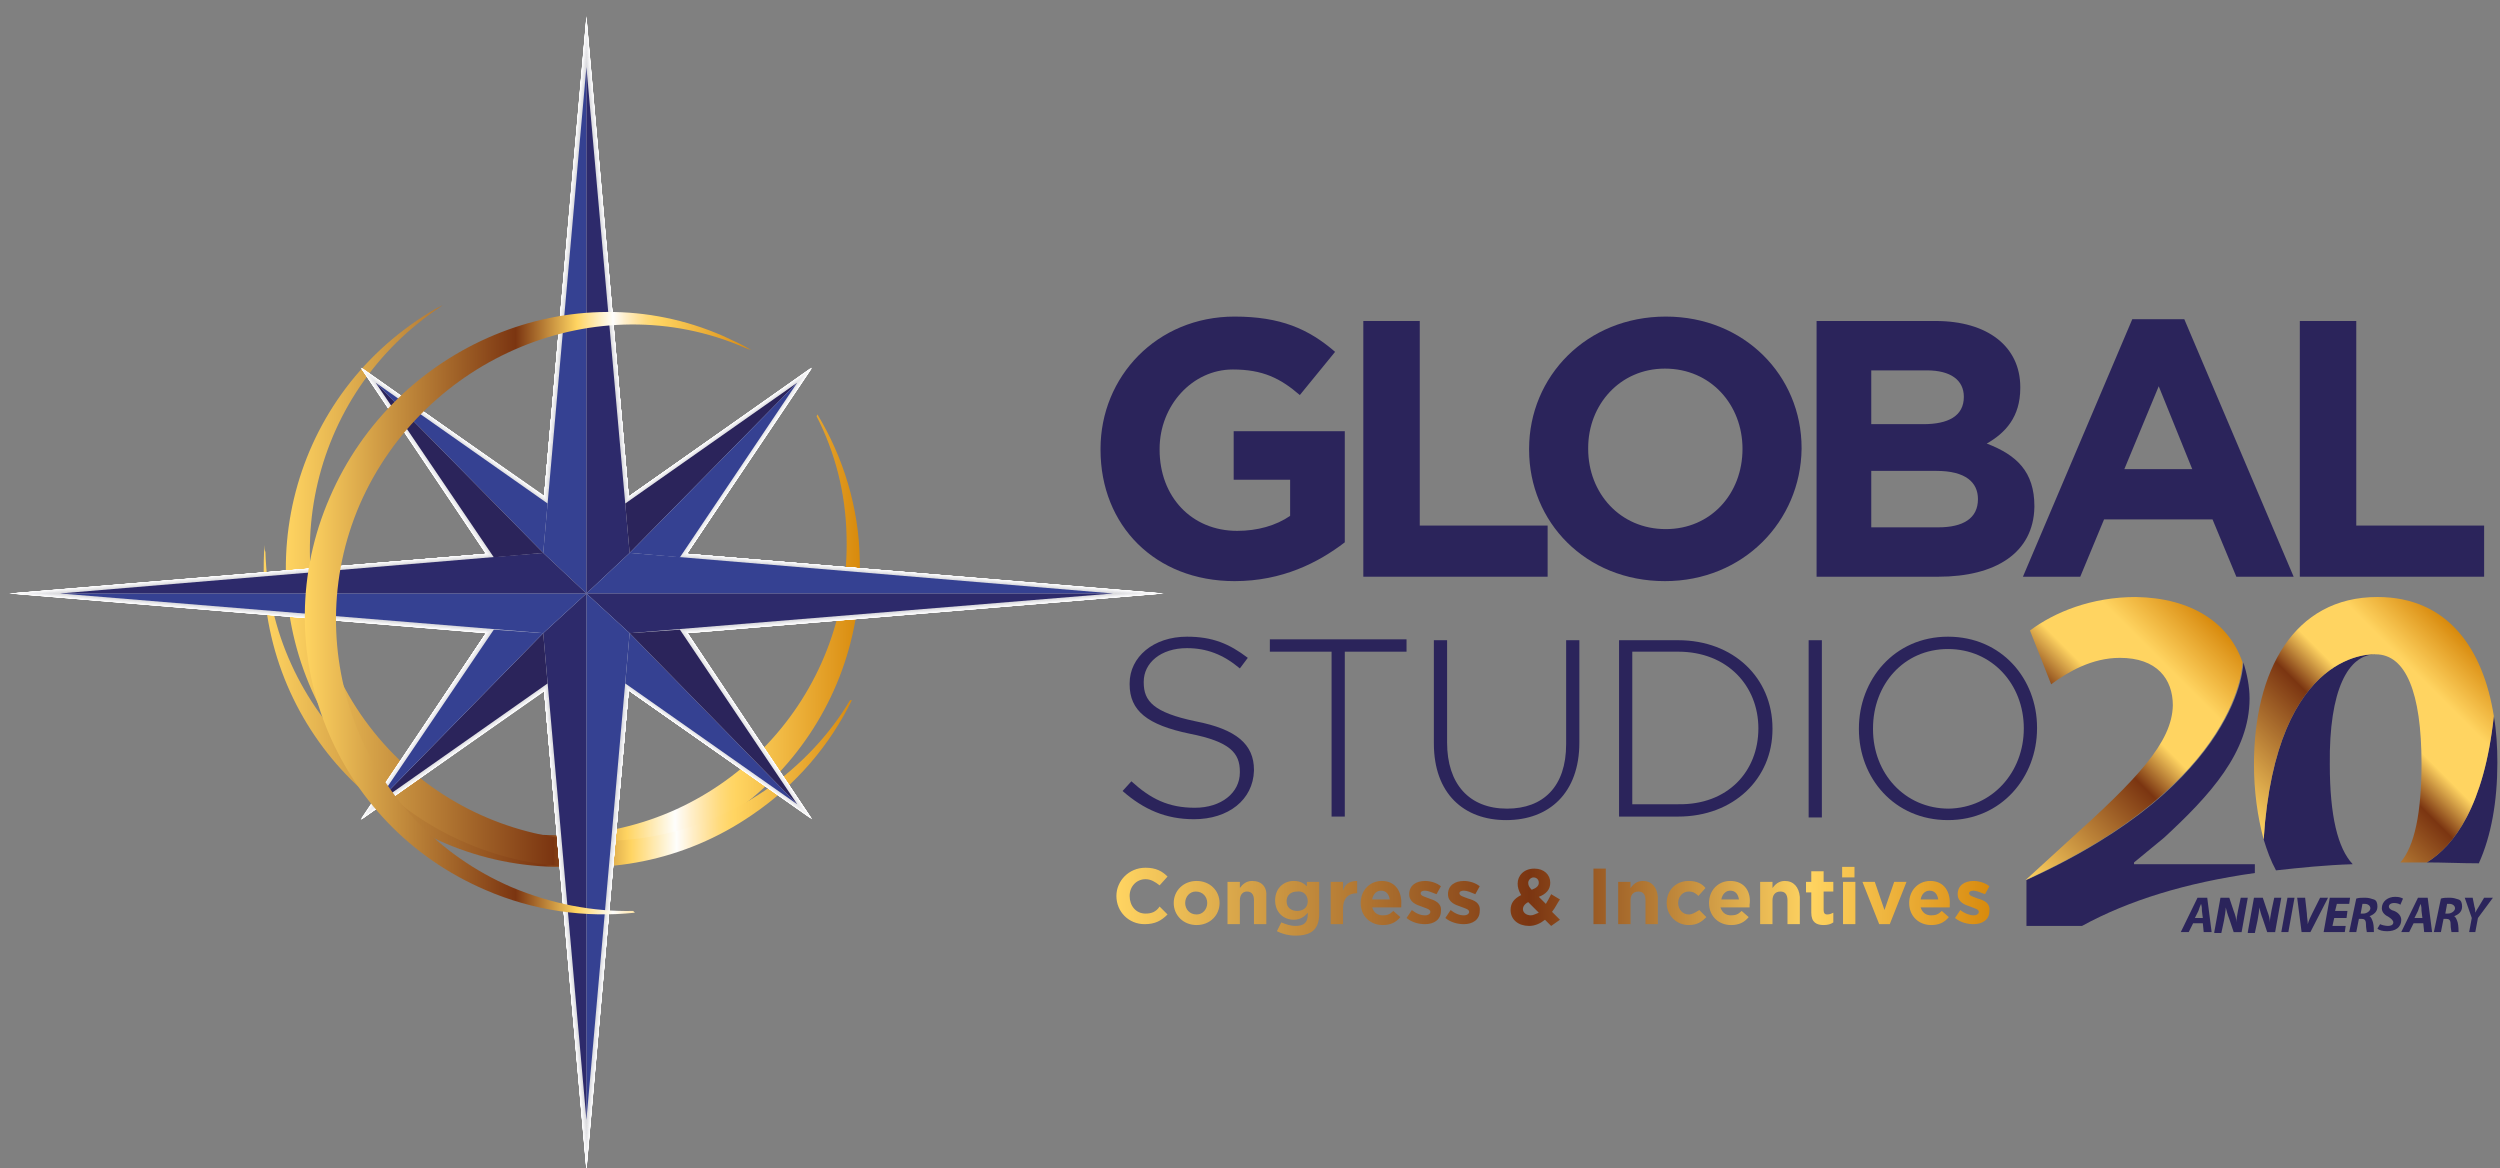 <?xml version="1.0" encoding="utf-8"?>
<!-- Generator: Adobe Illustrator 22.0.1, SVG Export Plug-In . SVG Version: 6.00 Build 0)  -->
<svg version="1.1" id="Livello_1" xmlns="http://www.w3.org/2000/svg" xmlns:xlink="http://www.w3.org/1999/xlink" x="0px" y="0px"
	 viewBox="0 0 283.5 132.5" style="enable-background:new 0 0 283.5 132.5;" xml:space="preserve">
<rect x="0" y="0" width="283.5" height="132.5" fill="#808080" stroke="none"/>
<style type="text/css">
	.st0{fill-rule:evenodd;clip-rule:evenodd;fill:url(#SVGID_1_);}
	.st1{fill-rule:evenodd;clip-rule:evenodd;fill:url(#SVGID_2_);}
	.st2{fill:#FFFFFF;}
	.st3{fill:#FEFEFE;}
	.st4{fill:#FDFDFE;}
	.st5{fill:#FDFDFD;}
	.st6{fill:#FCFCFD;}
	.st7{fill:#FCFCFC;}
	.st8{fill:#FCFBFC;}
	.st9{fill:#FBFBFC;}
	.st10{fill:#FBFBFB;}
	.st11{fill:#FAFAFB;}
	.st12{fill:#FAFAFA;}
	.st13{fill:#F9F9FA;}
	.st14{fill:#F8F8F9;}
	.st15{fill:#F7F7F8;}
	.st16{fill:#F7F6F8;}
	.st17{fill:#F6F6F7;}
	.st18{fill:#F5F5F7;}
	.st19{fill:#F5F5F6;}
	.st20{fill:#F5F4F6;}
	.st21{fill:#F4F4F6;}
	.st22{fill:#F4F4F5;}
	.st23{fill:#F3F3F5;}
	.st24{fill:#F3F3F4;}
	.st25{fill:#F2F2F4;}
	.st26{fill:#F2F2F3;}
	.st27{fill:#F2F1F3;}
	.st28{fill:#F1F1F3;}
	.st29{fill:#F1F1F2;}
	.st30{fill:#F0F0F2;}
	.st31{fill:#F0EFF1;}
	.st32{fill:#EFEFF1;}
	.st33{fill:#EEEEF0;}
	.st34{fill:#EDEDEF;}
	.st35{fill:#ECECEF;}
	.st36{fill:#ECECEE;}
	.st37{fill:#EBEBEE;}
	.st38{fill:#EBEBED;}
	.st39{fill:#EAEAED;}
	.st40{fill:#EAEAEC;}
	.st41{fill:#E9E9EC;}
	.st42{fill:#E9E9EB;}
	.st43{fill:#E8E8EB;}
	.st44{fill:#E8E8EA;}
	.st45{fill:#E7E7EA;}
	.st46{fill:#E7E7E9;}
	.st47{fill:#E6E6E9;}
	.st48{fill:#E6E6E8;}
	.st49{fill:#E5E5E8;}
	.st50{fill:#E5E5E7;}
	.st51{fill:#E4E4E7;}
	.st52{fill:#E4E4E6;}
	.st53{fill:#E3E3E6;}
	.st54{fill:#E3E2E5;}
	.st55{fill:#E2E2E5;}
	.st56{fill:#E1E1E4;}
	.st57{fill:#E1E1E3;}
	.st58{fill:#E0E0E3;}
	.st59{fill:#DFDFE2;}
	.st60{fill:#DEDEE1;}
	.st61{fill:#DDDEE1;}
	.st62{fill:#DDDDE0;}
	.st63{fill:#DCDCE0;}
	.st64{fill:#DCDCDF;}
	.st65{fill:#DBDCDF;}
	.st66{fill:#DBDBDF;}
	.st67{fill:#DBDBDE;}
	.st68{fill:#DADBDE;}
	.st69{fill:#DADADE;}
	.st70{fill:#DADADD;}
	.st71{fill:#D9D9DD;}
	.st72{fill:#D8D9DC;}
	.st73{fill:#354192;}
	.st74{fill:#2D2A6B;}
	.st75{fill:#2B245B;}
	.st76{fill-rule:evenodd;clip-rule:evenodd;fill:url(#SVGID_3_);}
	.st77{fill:url(#SVGID_4_);}
	.st78{fill:url(#SVGID_5_);}
	.st79{fill:url(#SVGID_6_);}
</style>
<g>
	<linearGradient id="SVGID_1_" gradientUnits="userSpaceOnUse" x1="29.851" y1="72.644" x2="97.551" y2="72.644">
		<stop  offset="0" style="stop-color:#FFD461"/>
		<stop  offset="0.472" style="stop-color:#7B3511"/>
		<stop  offset="0.609" style="stop-color:#FFD461"/>
		<stop  offset="0.69" style="stop-color:#FEFEFC"/>
		<stop  offset="0.692" style="stop-color:#FEFCF8"/>
		<stop  offset="0.718" style="stop-color:#FFEEC8"/>
		<stop  offset="0.743" style="stop-color:#FFE39F"/>
		<stop  offset="0.764" style="stop-color:#FFDB7E"/>
		<stop  offset="0.782" style="stop-color:#FFD669"/>
		<stop  offset="0.793" style="stop-color:#FFD461"/>
		<stop  offset="0.953" style="stop-color:#E19B22"/>
		<stop  offset="1" style="stop-color:#D88A0C"/>
	</linearGradient>
	<path class="st0" d="M29.9,65.4c0-1.2,0-2.4,0.1-3.6c0,0.3,0,0.6,0.1,0.8c0.5,18.2,15.7,32.6,33.9,32.1
		C82.1,94.2,96.5,79.1,96,60.8c-0.1-4.9-1.3-9.5-3.4-13.6l0.1-0.2c2.9,4.8,4.7,10.5,4.8,16.5C98,82.2,83.3,97.8,64.6,98.3
		C45.9,98.8,30.4,84,29.9,65.4z"/>
	<linearGradient id="SVGID_2_" gradientUnits="userSpaceOnUse" x1="32.424" y1="66.393" x2="96.651" y2="66.393">
		<stop  offset="0" style="stop-color:#FFD461"/>
		<stop  offset="0.472" style="stop-color:#7B3511"/>
		<stop  offset="0.609" style="stop-color:#FFD461"/>
		<stop  offset="0.69" style="stop-color:#FEFEFC"/>
		<stop  offset="0.692" style="stop-color:#FEFCF8"/>
		<stop  offset="0.718" style="stop-color:#FFEEC8"/>
		<stop  offset="0.743" style="stop-color:#FFE39F"/>
		<stop  offset="0.764" style="stop-color:#FFDB7E"/>
		<stop  offset="0.782" style="stop-color:#FFD669"/>
		<stop  offset="0.793" style="stop-color:#FFD461"/>
		<stop  offset="0.953" style="stop-color:#E19B22"/>
		<stop  offset="1" style="stop-color:#D88A0C"/>
	</linearGradient>
	<path class="st1" d="M47.2,36.4c1-0.7,2-1.3,3-1.8c-0.3,0.2-0.5,0.4-0.7,0.5c-15,10.3-18.9,30.8-8.6,45.9
		c10.3,15,30.8,18.9,45.9,8.6c4-2.8,7.3-6.3,9.6-10.2l0.2,0c-2.5,5.1-6.3,9.6-11.3,13c-15.4,10.6-36.5,6.6-47-8.8
		C27.8,68,31.7,47,47.2,36.4z"/>
	<g>
		<g>
			<polygon class="st2" points="132,67.3 77.9,62.8 92.1,41.7 71.3,56.3 66.5,1.8 61.7,56.2 40.9,41.7 55.1,62.8 1,67.3 55.1,71.8 
				40.9,93 61.7,78.4 66.5,132.8 71.3,78.3 92.1,92.9 78,71.8 			"/>
			<polygon class="st2" points="131.9,67.3 77.9,62.8 92.1,41.7 71.3,56.3 66.5,1.9 61.7,56.3 40.9,41.7 55.1,62.8 1.1,67.3 
				55.1,71.8 40.9,92.9 61.7,78.4 66.5,132.7 71.3,78.3 92.1,92.9 77.9,71.8 			"/>
			<polygon class="st3" points="131.9,67.3 77.9,62.8 92,41.7 71.3,56.3 66.5,1.9 61.7,56.3 41,41.7 55.1,62.8 1.1,67.3 55.1,71.8 
				41,92.9 61.7,78.3 66.5,132.7 71.3,78.3 92,92.8 77.9,71.8 			"/>
			<polygon class="st3" points="131.8,67.3 77.9,62.8 92,41.7 71.3,56.3 66.5,2 61.7,56.3 41,41.7 55.1,62.8 1.2,67.3 55.1,71.8 
				41,92.9 61.7,78.3 66.5,132.6 71.3,78.3 92,92.8 77.9,71.8 			"/>
			<polygon class="st3" points="131.8,67.3 77.9,62.8 92,41.8 71.3,56.3 66.5,2 61.7,56.3 41,41.8 55.2,62.8 1.2,67.3 55.1,71.8 
				41,92.9 61.7,78.3 66.5,132.6 71.3,78.3 92,92.8 77.9,71.8 			"/>
			<polygon class="st4" points="131.7,67.3 77.9,62.8 92,41.8 71.3,56.3 66.5,2.1 61.7,56.3 41,41.8 55.2,62.8 1.3,67.3 55.2,71.7 
				41,92.9 61.7,78.3 66.5,132.5 71.3,78.3 92,92.8 77.9,71.7 			"/>
			<polygon class="st5" points="131.6,67.3 77.9,62.8 91.9,41.8 71.3,56.3 66.5,2.2 61.7,56.3 41,41.8 55.2,62.8 1.3,67.3 
				55.2,71.7 41,92.8 61.7,78.3 66.5,132.5 71.3,78.3 91.9,92.8 77.9,71.7 			"/>
			<polygon class="st5" points="131.6,67.3 77.9,62.8 91.9,41.8 71.3,56.3 66.5,2.2 61.7,56.3 41.1,41.8 55.2,62.8 1.4,67.3 
				55.2,71.7 41.1,92.8 61.7,78.3 66.5,132.4 71.3,78.3 91.9,92.7 77.9,71.7 			"/>
			<polygon class="st6" points="131.5,67.3 77.8,62.8 91.9,41.9 71.3,56.4 66.5,2.3 61.7,56.3 41.1,41.9 55.2,62.8 1.5,67.3 
				55.2,71.7 41.1,92.8 61.7,78.3 66.5,132.3 71.3,78.3 91.9,92.7 77.9,71.7 			"/>
			<polygon class="st7" points="131.5,67.3 77.8,62.8 91.9,41.9 71.3,56.4 66.5,2.3 61.7,56.3 41.1,41.9 55.2,62.8 1.5,67.3 
				55.2,71.7 41.1,92.8 61.7,78.3 66.5,132.3 71.3,78.3 91.9,92.7 77.9,71.7 			"/>
			<polygon class="st8" points="131.4,67.3 77.8,62.8 91.9,41.9 71.3,56.4 66.5,2.4 61.7,56.3 41.1,41.9 55.2,62.8 1.6,67.3 
				55.2,71.7 41.1,92.7 61.7,78.3 66.5,132.2 71.3,78.2 91.9,92.7 77.9,71.7 			"/>
			<polygon class="st9" points="131.4,67.3 77.8,62.8 91.8,41.9 71.3,56.4 66.5,2.4 61.7,56.3 41.2,41.9 55.2,62.8 1.6,67.3 
				55.2,71.7 41.2,92.7 61.7,78.3 66.5,132.2 71.3,78.2 91.8,92.6 77.8,71.7 			"/>
			<polygon class="st10" points="131.3,67.3 77.8,62.8 91.8,41.9 71.3,56.4 66.5,2.5 61.7,56.4 41.2,41.9 55.2,62.8 1.7,67.3 
				55.2,71.7 41.2,92.7 61.7,78.2 66.5,132.1 71.3,78.2 91.8,92.6 77.8,71.7 			"/>
			<polygon class="st11" points="131.2,67.3 77.8,62.8 91.8,42 71.3,56.4 66.5,2.6 61.7,56.4 41.2,42 55.2,62.8 1.8,67.3 55.2,71.7 
				41.2,92.7 61.7,78.2 66.5,132.1 71.3,78.2 91.8,92.6 77.8,71.7 			"/>
			<polygon class="st11" points="131.2,67.3 77.8,62.8 91.8,42 71.3,56.4 66.5,2.6 61.7,56.4 41.2,42 55.3,62.8 1.8,67.3 55.2,71.7 
				41.2,92.7 61.7,78.2 66.5,132 71.3,78.2 91.8,92.6 77.8,71.7 			"/>
			<polygon class="st12" points="131.1,67.3 77.8,62.8 91.7,42 71.3,56.4 66.5,2.7 61.7,56.4 41.3,42 55.3,62.8 1.9,67.3 55.3,71.7 
				41.3,92.6 61.7,78.2 66.5,131.9 71.3,78.2 91.7,92.6 77.8,71.7 			"/>
			<polygon class="st13" points="131.1,67.3 77.8,62.8 91.7,42 71.3,56.4 66.5,2.7 61.7,56.4 41.3,42 55.3,62.8 1.9,67.3 55.3,71.7 
				41.3,92.6 61.8,78.2 66.5,131.9 71.3,78.2 91.7,92.5 77.8,71.7 			"/>
			<polygon class="st13" points="131,67.3 77.8,62.8 91.7,42.1 71.3,56.4 66.5,2.8 61.8,56.4 41.3,42.1 55.3,62.8 2,67.3 55.3,71.7 
				41.3,92.6 61.8,78.2 66.5,131.8 71.3,78.2 91.7,92.5 77.8,71.7 			"/>
			<polygon class="st14" points="131,67.3 77.7,62.8 91.7,42.1 71.3,56.4 66.5,2.8 61.8,56.4 41.3,42.1 55.3,62.8 2,67.3 55.3,71.7 
				41.3,92.6 61.8,78.2 66.5,131.8 71.3,78.2 91.7,92.5 77.8,71.7 			"/>
			<polygon class="st14" points="130.9,67.3 77.7,62.9 91.7,42.1 71.3,56.5 66.5,2.9 61.8,56.4 41.3,42.1 55.3,62.9 2.1,67.3 
				55.3,71.7 41.3,92.5 61.8,78.2 66.5,131.7 71.3,78.2 91.7,92.5 77.8,71.7 			"/>
			<polygon class="st14" points="130.8,67.3 77.7,62.9 91.6,42.1 71.3,56.5 66.5,3 61.8,56.4 41.4,42.1 55.3,62.9 2.2,67.3 
				55.3,71.7 41.4,92.5 61.8,78.2 66.5,131.6 71.3,78.1 91.6,92.4 77.8,71.7 			"/>
			<polygon class="st15" points="130.8,67.3 77.7,62.9 91.6,42.1 71.3,56.5 66.5,3 61.8,56.4 41.4,42.1 55.3,62.9 2.2,67.3 
				55.3,71.7 41.4,92.5 61.8,78.2 66.5,131.6 71.3,78.1 91.6,92.4 77.7,71.7 			"/>
			<polygon class="st15" points="130.7,67.3 77.7,62.9 91.6,42.2 71.3,56.5 66.5,3.1 61.8,56.5 41.4,42.2 55.3,62.9 2.3,67.3 
				55.3,71.7 41.4,92.5 61.8,78.1 66.5,131.5 71.3,78.1 91.6,92.4 77.7,71.7 			"/>
			<polygon class="st16" points="130.7,67.3 77.7,62.9 91.6,42.2 71.3,56.5 66.5,3.1 61.8,56.5 41.4,42.2 55.3,62.9 2.3,67.3 
				55.3,71.7 41.4,92.4 61.8,78.1 66.5,131.5 71.2,78.1 91.6,92.4 77.7,71.7 			"/>
			<polygon class="st17" points="130.6,67.3 77.7,62.9 91.5,42.2 71.2,56.5 66.5,3.2 61.8,56.5 41.5,42.2 55.4,62.9 2.4,67.3 
				55.3,71.7 41.5,92.4 61.8,78.1 66.5,131.4 71.2,78.1 91.5,92.4 77.7,71.7 			"/>
			<polygon class="st17" points="130.5,67.3 77.7,62.9 91.5,42.2 71.2,56.5 66.5,3.3 61.8,56.5 41.5,42.2 55.4,62.9 2.4,67.3 
				55.4,71.7 41.5,92.4 61.8,78.1 66.5,131.4 71.2,78.1 91.5,92.3 77.7,71.7 			"/>
			<polygon class="st18" points="130.5,67.3 77.7,62.9 91.5,42.3 71.2,56.5 66.5,3.3 61.8,56.5 41.5,42.3 55.4,62.9 2.5,67.3 
				55.4,71.7 41.5,92.4 61.8,78.1 66.5,131.3 71.2,78.1 91.5,92.3 77.7,71.7 			"/>
			<polygon class="st19" points="130.4,67.3 77.7,62.9 91.5,42.3 71.2,56.5 66.5,3.4 61.8,56.5 41.5,42.3 55.4,62.9 2.6,67.3 
				55.4,71.7 41.5,92.4 61.8,78.1 66.5,131.2 71.2,78.1 91.5,92.3 77.7,71.7 			"/>
			<polygon class="st20" points="130.4,67.3 77.6,62.9 91.4,42.3 71.2,56.5 66.5,3.4 61.8,56.5 41.5,42.3 55.4,62.9 2.6,67.3 
				55.4,71.7 41.5,92.3 61.8,78.1 66.5,131.2 71.2,78.1 91.4,92.3 77.7,71.7 			"/>
			<polygon class="st21" points="130.3,67.3 77.6,62.9 91.4,42.3 71.2,56.6 66.5,3.5 61.8,56.5 41.6,42.3 55.4,62.9 2.7,67.3 
				55.4,71.7 41.6,92.3 61.8,78.1 66.5,131.1 71.2,78.1 91.4,92.2 77.7,71.7 			"/>
			<polygon class="st22" points="130.3,67.3 77.6,62.9 91.4,42.4 71.2,56.6 66.5,3.5 61.8,56.5 41.6,42.4 55.4,62.9 2.7,67.3 
				55.4,71.7 41.6,92.3 61.8,78.1 66.5,131.1 71.2,78 91.4,92.2 77.7,71.6 			"/>
			<polygon class="st23" points="130.2,67.3 77.6,62.9 91.4,42.4 71.2,56.6 66.5,3.6 61.8,56.5 41.6,42.4 55.4,62.9 2.8,67.3 
				55.4,71.6 41.6,92.3 61.8,78.1 66.5,131 71.2,78 91.4,92.2 77.6,71.6 			"/>
			<polygon class="st23" points="130.1,67.3 77.6,62.9 91.4,42.4 71.2,56.6 66.5,3.7 61.8,56.6 41.6,42.4 55.4,62.9 2.9,67.3 
				55.4,71.6 41.6,92.2 61.8,78 66.5,131 71.2,78 91.4,92.2 77.6,71.6 			"/>
			<polygon class="st24" points="130.1,67.3 77.6,62.9 91.3,42.4 71.2,56.6 66.5,3.7 61.8,56.6 41.7,42.4 55.4,62.9 2.9,67.3 
				55.4,71.6 41.7,92.2 61.8,78 66.5,130.9 71.2,78 91.3,92.1 77.6,71.6 			"/>
			<polygon class="st25" points="130,67.3 77.6,62.9 91.3,42.4 71.2,56.6 66.5,3.8 61.8,56.6 41.7,42.4 55.5,62.9 3,67.3 55.4,71.6 
				41.7,92.2 61.8,78 66.5,130.8 71.2,78 91.3,92.1 77.6,71.6 			"/>
			<polygon class="st26" points="130,67.3 77.6,62.9 91.3,42.5 71.2,56.6 66.5,3.8 61.8,56.6 41.7,42.5 55.5,62.9 3,67.3 55.5,71.6 
				41.7,92.2 61.8,78 66.5,130.8 71.2,78 91.3,92.1 77.6,71.6 			"/>
			<polygon class="st27" points="129.9,67.3 77.6,62.9 91.3,42.5 71.2,56.6 66.5,3.9 61.8,56.6 41.7,42.5 55.5,62.9 3.1,67.3 
				55.5,71.6 41.7,92.2 61.8,78 66.5,130.7 71.2,78 91.3,92.1 77.6,71.6 			"/>
			<polygon class="st28" points="129.9,67.3 77.6,62.9 91.2,42.5 71.2,56.6 66.5,3.9 61.8,56.6 41.7,42.5 55.5,62.9 3.1,67.3 
				55.5,71.6 41.7,92.1 61.8,78 66.5,130.7 71.2,78 91.2,92.1 77.6,71.6 			"/>
			<polygon class="st29" points="129.8,67.3 77.5,62.9 91.2,42.5 71.2,56.6 66.5,4 61.8,56.6 41.8,42.5 55.5,62.9 3.2,67.3 
				55.5,71.6 41.8,92.1 61.8,78 66.5,130.6 71.2,78 91.2,92 77.6,71.6 			"/>
			<polygon class="st30" points="129.7,67.3 77.5,62.9 91.2,42.6 71.2,56.7 66.5,4.1 61.8,56.6 41.8,42.6 55.5,62.9 3.3,67.3 
				55.5,71.6 41.8,92.1 61.9,78 66.5,130.5 71.2,78 91.2,92 77.6,71.6 			"/>
			<polygon class="st30" points="129.7,67.3 77.5,62.9 91.2,42.6 71.2,56.7 66.5,4.1 61.9,56.6 41.8,42.6 55.5,62.9 3.3,67.3 
				55.5,71.6 41.8,92.1 61.9,78 66.5,130.5 71.2,77.9 91.2,92 77.6,71.6 			"/>
			<polygon class="st31" points="129.6,67.3 77.5,62.9 91.2,42.6 71.2,56.7 66.5,4.2 61.9,56.6 41.8,42.6 55.5,62.9 3.4,67.3 
				55.5,71.6 41.8,92 61.9,78 66.5,130.4 71.2,77.9 91.2,92 77.5,71.6 			"/>
			<polygon class="st32" points="129.6,67.3 77.5,62.9 91.1,42.6 71.2,56.7 66.5,4.2 61.9,56.7 41.9,42.6 55.5,62.9 3.4,67.3 
				55.5,71.6 41.9,92 61.9,78 66.5,130.4 71.2,77.9 91.1,91.9 77.5,71.6 			"/>
			<polygon class="st32" points="129.5,67.3 77.5,62.9 91.1,42.6 71.2,56.7 66.5,4.3 61.9,56.7 41.9,42.6 55.5,62.9 3.5,67.3 
				55.5,71.6 41.9,92 61.9,77.9 66.5,130.3 71.2,77.9 91.1,91.9 77.5,71.6 			"/>
			<polygon class="st33" points="129.4,67.3 77.5,63 91.1,42.7 71.2,56.7 66.5,4.3 61.9,56.7 41.9,42.7 55.6,63 3.5,67.3 55.5,71.6 
				41.9,92 61.9,77.9 66.5,130.3 71.2,77.9 91.1,91.9 77.5,71.6 			"/>
			<polygon class="st33" points="129.4,67.3 77.5,63 91.1,42.7 71.2,56.7 66.5,4.4 61.9,56.7 41.9,42.7 55.6,63 3.6,67.3 55.6,71.6 
				41.9,92 61.9,77.9 66.5,130.2 71.2,77.9 91.1,91.9 77.5,71.6 			"/>
			<polygon class="st33" points="129.3,67.3 77.5,63 91,42.7 71.2,56.7 66.5,4.5 61.9,56.7 42,42.7 55.6,63 3.7,67.3 55.6,71.6 
				42,91.9 61.9,77.9 66.5,130.1 71.1,77.9 91,91.9 77.5,71.6 			"/>
			<polygon class="st34" points="129.3,67.3 77.4,63 91,42.7 71.2,56.7 66.5,4.5 61.9,56.7 42,42.7 55.6,63 3.7,67.3 55.6,71.6 
				42,91.9 61.9,77.9 66.5,130.1 71.1,77.9 91,91.8 77.5,71.6 			"/>
			<polygon class="st34" points="129.2,67.3 77.4,63 91,42.8 71.1,56.7 66.5,4.6 61.9,56.7 42,42.8 55.6,63 3.8,67.3 55.6,71.6 
				42,91.9 61.9,77.9 66.5,130 71.1,77.9 91,91.8 77.5,71.6 			"/>
			<polygon class="st35" points="129.2,67.3 77.4,63 91,42.8 71.1,56.8 66.5,4.6 61.9,56.7 42,42.8 55.6,63 3.8,67.3 55.6,71.6 
				42,91.9 61.9,77.9 66.5,130 71.1,77.9 91,91.8 77.5,71.6 			"/>
			<polygon class="st36" points="129.1,67.3 77.4,63 91,42.8 71.1,56.8 66.5,4.7 61.9,56.7 42,42.8 55.6,63 3.9,67.3 55.6,71.6 
				42,91.8 61.9,77.9 66.5,129.9 71.1,77.9 91,91.8 77.5,71.6 			"/>
			<polygon class="st36" points="129,67.3 77.4,63 90.9,42.8 71.1,56.8 66.5,4.8 61.9,56.7 42.1,42.8 55.6,63 4,67.3 55.6,71.6 
				42.1,91.8 61.9,77.9 66.5,129.9 71.1,77.8 90.9,91.7 77.4,71.6 			"/>
			<polygon class="st37" points="129,67.3 77.4,63 90.9,42.9 71.1,56.8 66.5,4.8 61.9,56.7 42.1,42.9 55.6,63 4,67.3 55.6,71.6 
				42.1,91.8 61.9,77.9 66.5,129.8 71.1,77.8 90.9,91.7 77.4,71.6 			"/>
			<polygon class="st38" points="128.9,67.3 77.4,63 90.9,42.9 71.1,56.8 66.5,4.9 61.9,56.8 42.1,42.9 55.6,63 4.1,67.3 55.6,71.6 
				42.1,91.8 61.9,77.8 66.5,129.7 71.1,77.8 90.9,91.7 77.4,71.6 			"/>
			<polygon class="st39" points="128.9,67.3 77.4,63 90.9,42.9 71.1,56.8 66.5,4.9 61.9,56.8 42.1,42.9 55.7,63 4.1,67.3 55.6,71.6 
				42.1,91.7 61.9,77.8 66.5,129.7 71.1,77.8 90.9,91.7 77.4,71.6 			"/>
			<polygon class="st40" points="128.8,67.3 77.4,63 90.8,42.9 71.1,56.8 66.5,5 61.9,56.8 42.2,42.9 55.7,63 4.2,67.3 55.7,71.6 
				42.2,91.7 61.9,77.8 66.5,129.6 71.1,77.8 90.8,91.7 77.4,71.6 			"/>
			<polygon class="st40" points="128.8,67.3 77.4,63 90.8,42.9 71.1,56.8 66.5,5 61.9,56.8 42.2,42.9 55.7,63 4.2,67.3 55.7,71.6 
				42.2,91.7 61.9,77.8 66.5,129.6 71.1,77.8 90.8,91.6 77.4,71.5 			"/>
			<polygon class="st41" points="128.7,67.3 77.3,63 90.8,43 71.1,56.8 66.5,5.1 61.9,56.8 42.2,43 55.7,63 4.3,67.3 55.7,71.5 
				42.2,91.7 61.9,77.8 66.5,129.5 71.1,77.8 90.8,91.6 77.4,71.5 			"/>
			<polygon class="st42" points="128.6,67.3 77.3,63 90.8,43 71.1,56.8 66.5,5.2 61.9,56.8 42.2,43 55.7,63 4.4,67.3 55.7,71.5 
				42.2,91.7 61.9,77.8 66.5,129.4 71.1,77.8 90.8,91.6 77.4,71.5 			"/>
			<polygon class="st42" points="128.6,67.3 77.3,63 90.7,43 71.1,56.8 66.5,5.2 61.9,56.8 42.2,43 55.7,63 4.4,67.3 55.7,71.5 
				42.2,91.6 61.9,77.8 66.5,129.4 71.1,77.8 90.7,91.6 77.4,71.5 			"/>
			<polygon class="st43" points="128.5,67.3 77.3,63 90.7,43 71.1,56.9 66.5,5.3 61.9,56.8 42.3,43 55.7,63 4.5,67.3 55.7,71.5 
				42.3,91.6 61.9,77.8 66.5,129.3 71.1,77.8 90.7,91.5 77.4,71.5 			"/>
			<polygon class="st44" points="128.5,67.3 77.3,63 90.7,43.1 71.1,56.9 66.5,5.3 61.9,56.8 42.3,43.1 55.7,63 4.5,67.3 55.7,71.5 
				42.3,91.6 61.9,77.8 66.5,129.3 71.1,77.7 90.7,91.5 77.3,71.5 			"/>
			<polygon class="st45" points="128.4,67.3 77.3,63 90.7,43.1 71.1,56.9 66.5,5.4 61.9,56.8 42.3,43.1 55.7,63 4.6,67.3 55.7,71.5 
				42.3,91.6 62,77.8 66.5,129.2 71.1,77.7 90.7,91.5 77.3,71.5 			"/>
			<polygon class="st45" points="128.4,67.3 77.3,63 90.7,43.1 71.1,56.9 66.5,5.4 61.9,56.9 42.3,43.1 55.7,63 4.6,67.3 55.7,71.5 
				42.3,91.5 62,77.7 66.5,129.2 71.1,77.7 90.7,91.5 77.3,71.5 			"/>
			<polygon class="st46" points="128.3,67.3 77.3,63 90.6,43.1 71.1,56.9 66.5,5.5 62,56.9 42.4,43.1 55.8,63 4.7,67.3 55.8,71.5 
				42.4,91.5 62,77.7 66.5,129.1 71.1,77.7 90.6,91.4 77.3,71.5 			"/>
			<polygon class="st47" points="128.2,67.3 77.3,63 90.6,43.1 71.1,56.9 66.5,5.6 62,56.9 42.4,43.1 55.8,63 4.8,67.3 55.8,71.5 
				42.4,91.5 62,77.7 66.5,129 71.1,77.7 90.6,91.4 77.3,71.5 			"/>
			<polygon class="st47" points="128.2,67.3 77.3,63 90.6,43.2 71.1,56.9 66.5,5.6 62,56.9 42.4,43.2 55.8,63 4.8,67.3 55.8,71.5 
				42.4,91.5 62,77.7 66.5,129 71.1,77.7 90.6,91.4 77.3,71.5 			"/>
			<polygon class="st48" points="128.1,67.3 77.2,63 90.6,43.2 71.1,56.9 66.5,5.7 62,56.9 42.4,43.2 55.8,63 4.9,67.3 55.8,71.5 
				42.4,91.5 62,77.7 66.5,128.9 71.1,77.7 90.6,91.4 77.3,71.5 			"/>
			<polygon class="st49" points="128.1,67.3 77.2,63 90.5,43.2 71.1,56.9 66.5,5.7 62,56.9 42.4,43.2 55.8,63 4.9,67.3 55.8,71.5 
				42.4,91.4 62,77.7 66.5,128.9 71.1,77.7 90.5,91.4 77.3,71.5 			"/>
			<polygon class="st50" points="128,67.3 77.2,63.1 90.5,43.2 71.1,56.9 66.5,5.8 62,56.9 42.5,43.2 55.8,63.1 5,67.3 55.8,71.5 
				42.5,91.4 62,77.7 66.5,128.8 71,77.7 90.5,91.3 77.3,71.5 			"/>
			<polygon class="st51" points="127.9,67.3 77.2,63.1 90.5,43.3 71.1,57 66.5,5.9 62,56.9 42.5,43.3 55.8,63.1 5.1,67.3 55.8,71.5 
				42.5,91.4 62,77.7 66.5,128.8 71,77.7 90.5,91.3 77.3,71.5 			"/>
			<polygon class="st51" points="127.9,67.3 77.2,63.1 90.5,43.3 71.1,57 66.5,5.9 62,56.9 42.5,43.3 55.8,63.1 5.1,67.3 55.8,71.5 
				42.5,91.4 62,77.7 66.5,128.7 71,77.6 90.5,91.3 77.2,71.5 			"/>
			<polygon class="st52" points="127.8,67.3 77.2,63.1 90.5,43.3 71,57 66.5,6 62,56.9 42.5,43.3 55.8,63.1 5.2,67.3 55.8,71.5 
				42.5,91.3 62,77.7 66.5,128.6 71,77.6 90.5,91.3 77.2,71.5 			"/>
			<polygon class="st53" points="127.8,67.3 77.2,63.1 90.4,43.3 71,57 66.5,6 62,57 42.6,43.3 55.8,63.1 5.2,67.3 55.8,71.5 
				42.6,91.3 62,77.7 66.5,128.6 71,77.6 90.4,91.2 77.2,71.5 			"/>
			<polygon class="st53" points="127.7,67.3 77.2,63.1 90.4,43.3 71,57 66.5,6.1 62,57 42.6,43.3 55.9,63.1 5.3,67.3 55.9,71.5 
				42.6,91.3 62,77.6 66.5,128.5 71,77.6 90.4,91.2 77.2,71.5 			"/>
			<polygon class="st54" points="127.7,67.3 77.2,63.1 90.4,43.4 71,57 66.5,6.1 62,57 42.6,43.4 55.9,63.1 5.3,67.3 55.9,71.5 
				42.6,91.3 62,77.6 66.5,128.5 71,77.6 90.4,91.2 77.2,71.5 			"/>
			<polygon class="st55" points="127.6,67.3 77.2,63.1 90.4,43.4 71,57 66.5,6.2 62,57 42.6,43.4 55.9,63.1 5.4,67.3 55.9,71.5 
				42.6,91.2 62,77.6 66.5,128.4 71,77.6 90.4,91.2 77.2,71.5 			"/>
			<polygon class="st55" points="127.5,67.3 77.1,63.1 90.3,43.4 71,57 66.5,6.3 62,57 42.7,43.4 55.9,63.1 5.5,67.3 55.9,71.5 
				42.7,91.2 62,77.6 66.5,128.3 71,77.6 90.3,91.2 77.2,71.5 			"/>
			<polygon class="st56" points="127.5,67.3 77.1,63.1 90.3,43.4 71,57 66.5,6.3 62,57 42.7,43.4 55.9,63.1 5.5,67.3 55.9,71.5 
				42.7,91.2 62,77.6 66.5,128.3 71,77.6 90.3,91.1 77.2,71.5 			"/>
			<polygon class="st56" points="127.4,67.3 77.1,63.1 90.3,43.5 71,57 66.5,6.4 62,57 42.7,43.5 55.9,63.1 5.6,67.3 55.9,71.5 
				42.7,91.2 62,77.6 66.5,128.2 71,77.6 90.3,91.1 77.2,71.5 			"/>
			<polygon class="st57" points="127.4,67.3 77.1,63.1 90.3,43.5 71,57.1 66.5,6.4 62,57 42.7,43.5 55.9,63.1 5.6,67.3 55.9,71.5 
				42.7,91.2 62,77.6 66.5,128.2 71,77.6 90.3,91.1 77.2,71.5 			"/>
			<polygon class="st58" points="127.3,67.3 77.1,63.1 90.3,43.5 71,57.1 66.5,6.5 62,57 42.7,43.5 55.9,63.1 5.7,67.3 55.9,71.5 
				42.7,91.1 62,77.6 66.5,128.1 71,77.5 90.3,91.1 77.1,71.5 			"/>
			<polygon class="st58" points="127.3,67.3 77.1,63.1 90.2,43.5 71,57.1 66.5,6.5 62,57 42.8,43.5 55.9,63.1 5.7,67.3 55.9,71.4 
				42.8,91.1 62,77.6 66.5,128.1 71,77.5 90.2,91 77.1,71.4 			"/>
			<polygon class="st59" points="127.2,67.3 77.1,63.1 90.2,43.6 71,57.1 66.5,6.6 62,57.1 42.8,43.6 55.9,63.1 5.8,67.3 55.9,71.4 
				42.8,91.1 62,77.6 66.5,128 71,77.5 90.2,91 77.1,71.4 			"/>
			<polygon class="st59" points="127.1,67.3 77.1,63.1 90.2,43.6 71,57.1 66.5,6.7 62,57.1 42.8,43.6 56,63.1 5.9,67.3 56,71.4 
				42.8,91.1 62,77.5 66.5,127.9 71,77.5 90.2,91 77.1,71.4 			"/>
			<polygon class="st59" points="127.1,67.3 77.1,63.1 90.2,43.6 71,57.1 66.5,6.7 62,57.1 42.8,43.6 56,63.1 5.9,67.3 56,71.4 
				42.8,91 62.1,77.5 66.5,127.9 71,77.5 90.2,91 77.1,71.4 			"/>
			<polygon class="st60" points="127,67.3 77.1,63.1 90.1,43.6 71,57.1 66.5,6.8 62,57.1 42.9,43.6 56,63.1 6,67.3 56,71.4 42.9,91 
				62.1,77.5 66.5,127.8 71,77.5 90.1,91 77.1,71.4 			"/>
			<polygon class="st60" points="127,67.3 77,63.1 90.1,43.6 71,57.1 66.5,6.8 62,57.1 42.9,43.6 56,63.1 6,67.3 56,71.4 42.9,91 
				62.1,77.5 66.5,127.8 71,77.5 90.1,90.9 77.1,71.4 			"/>
			<polygon class="st61" points="126.9,67.3 77,63.1 90.1,43.7 71,57.1 66.5,6.9 62.1,57.1 42.9,43.7 56,63.1 6.1,67.3 56,71.4 
				42.9,91 62.1,77.5 66.5,127.7 71,77.5 90.1,90.9 77.1,71.4 			"/>
			<polygon class="st62" points="126.8,67.3 77,63.1 90.1,43.7 71,57.1 66.5,6.9 62.1,57.1 42.9,43.7 56,63.1 6.2,67.3 56,71.4 
				42.9,91 62.1,77.5 66.5,127.7 71,77.5 90.1,90.9 77.1,71.4 			"/>
			<polygon class="st62" points="126.8,67.3 77,63.1 90.1,43.7 71,57.2 66.5,7 62.1,57.1 42.9,43.7 56,63.1 6.2,67.3 56,71.4 
				42.9,90.9 62.1,77.5 66.5,127.6 71,77.5 90.1,90.9 77.1,71.4 			"/>
			<polygon class="st63" points="126.7,67.3 77,63.1 90,43.7 71,57.2 66.5,7.1 62.1,57.1 43,43.7 56,63.1 6.3,67.3 56,71.4 43,90.9 
				62.1,77.5 66.5,127.5 71,77.4 90,90.8 77,71.4 			"/>
			<polygon class="st64" points="126.7,67.3 77,63.1 90,43.8 71,57.2 66.5,7.1 62.1,57.1 43,43.8 56,63.1 6.3,67.3 56,71.4 43,90.9 
				62.1,77.5 66.5,127.5 70.9,77.4 90,90.8 77,71.4 			"/>
			<polygon class="st65" points="126.6,67.3 77,63.1 90,43.8 71,57.2 66.5,7.2 62.1,57.1 43,43.8 56,63.1 6.4,67.3 56,71.4 43,90.9 
				62.1,77.5 66.5,127.4 70.9,77.4 90,90.8 77,71.4 			"/>
			<polygon class="st66" points="126.6,67.3 77,63.2 90,43.8 71,57.2 66.5,7.2 62.1,57.2 43,43.8 56.1,63.2 6.4,67.3 56.1,71.4 
				43,90.8 62.1,77.4 66.5,127.4 70.9,77.4 90,90.8 77,71.4 			"/>
			<polygon class="st67" points="126.5,67.3 77,63.2 89.9,43.8 71,57.2 66.5,7.3 62.1,57.2 43.1,43.8 56.1,63.2 6.5,67.3 56.1,71.4 
				43.1,90.8 62.1,77.4 66.5,127.3 70.9,77.4 89.9,90.7 77,71.4 			"/>
			<polygon class="st68" points="126.4,67.3 77,63.2 89.9,43.8 70.9,57.2 66.5,7.4 62.1,57.2 43.1,43.8 56.1,63.2 6.6,67.3 
				56.1,71.4 43.1,90.8 62.1,77.4 66.5,127.2 70.9,77.4 89.9,90.7 77,71.4 			"/>
			<polygon class="st69" points="126.4,67.3 76.9,63.2 89.9,43.9 70.9,57.2 66.5,7.4 62.1,57.2 43.1,43.9 56.1,63.2 6.6,67.3 
				56.1,71.4 43.1,90.8 62.1,77.4 66.5,127.2 70.9,77.4 89.9,90.7 77,71.4 			"/>
			<polygon class="st70" points="126.3,67.3 76.9,63.2 89.9,43.9 70.9,57.2 66.5,7.5 62.1,57.2 43.1,43.9 56.1,63.2 6.7,67.3 
				56.1,71.4 43.1,90.8 62.1,77.4 66.5,127.1 70.9,77.4 89.9,90.7 77,71.4 			"/>
			<polygon class="st71" points="126.3,67.3 76.9,63.2 89.8,43.9 70.9,57.2 66.5,7.5 62.1,57.2 43.1,43.9 56.1,63.2 6.7,67.3 
				56.1,71.4 43.1,90.7 62.1,77.4 66.5,127.1 70.9,77.4 89.8,90.7 77,71.4 			"/>
			<polygon class="st71" points="126.2,67.3 76.9,63.2 89.8,43.9 70.9,57.2 66.5,7.6 62.1,57.2 43.2,43.9 56.1,63.2 6.8,67.3 
				56.1,71.4 43.2,90.7 62.1,77.4 66.5,127 70.9,77.4 89.8,90.6 77,71.4 			"/>
			<polygon class="st72" points="126.2,67.3 76.9,63.2 89.8,44 70.9,57.3 66.5,7.6 62.1,57.2 43.2,44 56.1,63.2 6.8,67.3 56.1,71.4 
				43.2,90.7 62.1,77.4 66.5,127 70.9,77.4 89.8,90.6 76.9,71.4 			"/>
		</g>
		<polygon class="st73" points="66.5,7.6 61.6,62.7 66.5,67.3 		"/>
		<polygon class="st74" points="66.5,7.6 71.4,62.7 66.5,67.3 		"/>
		<polygon class="st73" points="126.2,67.3 71.4,62.7 66.5,67.3 		"/>
		<polygon class="st74" points="126.2,67.3 71.4,71.8 66.5,67.3 		"/>
		<polygon class="st73" points="66.5,127 71.4,71.8 66.5,67.3 		"/>
		<polygon class="st74" points="66.5,127 61.6,71.8 66.5,67.3 		"/>
		<polygon class="st73" points="6.8,67.3 61.6,71.8 66.5,67.3 		"/>
		<polygon class="st74" points="6.8,67.3 61.6,62.7 66.5,67.3 		"/>
		<polygon class="st73" points="42.6,43.4 61.6,62.7 62.1,57.1 		"/>
		<polygon class="st75" points="61.6,62.7 56,63.2 42.6,43.4 		"/>
		<polygon class="st75" points="42.6,91.2 61.6,71.8 62.1,77.5 		"/>
		<polygon class="st73" points="61.6,71.8 56,71.4 42.6,91.2 		"/>
		<polygon class="st75" points="90.4,43.4 71.4,62.7 70.9,57.1 		"/>
		<polygon class="st73" points="71.4,62.7 77.1,63.2 90.4,43.4 		"/>
		<polygon class="st73" points="90.4,91.2 71.4,71.8 70.9,77.5 		"/>
		<polygon class="st75" points="71.4,71.8 77.1,71.4 90.4,91.2 		"/>
	</g>
	<linearGradient id="SVGID_3_" gradientUnits="userSpaceOnUse" x1="34.571" y1="69.484" x2="85.216" y2="69.484">
		<stop  offset="0" style="stop-color:#FFD461"/>
		<stop  offset="0.472" style="stop-color:#7B3511"/>
		<stop  offset="0.609" style="stop-color:#FFD461"/>
		<stop  offset="0.69" style="stop-color:#FEFEFC"/>
		<stop  offset="0.692" style="stop-color:#FEFCF8"/>
		<stop  offset="0.718" style="stop-color:#FFEEC8"/>
		<stop  offset="0.743" style="stop-color:#FFE39F"/>
		<stop  offset="0.764" style="stop-color:#FFDB7E"/>
		<stop  offset="0.782" style="stop-color:#FFD669"/>
		<stop  offset="0.793" style="stop-color:#FFD461"/>
		<stop  offset="0.953" style="stop-color:#E19B22"/>
		<stop  offset="1" style="stop-color:#D88A0C"/>
	</linearGradient>
	<path class="st76" d="M82,38.1c1.1,0.5,2.2,1,3.2,1.6c-0.3-0.1-0.6-0.2-0.8-0.3c-16.7-7.2-36.3,1.1-43.6,17.8
		c-7.2,16.7,0.5,36.2,17.2,43.4c4.5,1.9,9.2,2.8,13.8,2.7l0.2,0.2c-5.6,0.6-11.5-0.2-17-2.6c-17.2-7.4-25.1-27.3-17.6-44.5
		C44.8,39.2,64.9,30.6,82,38.1z"/>
	<path class="st75" d="M140,65.9c-9,0-15.2-6.3-15.2-14.9v-0.1c0-8.2,6.4-15,15.2-15c5.2,0,8.4,1.4,11.4,4l-4,4.9
		c-2.2-1.9-4.2-2.9-7.6-2.9c-4.6,0-8.3,4.1-8.3,9v0.1c0,5.3,3.6,9.2,8.8,9.2c2.3,0,4.4-0.6,6-1.7v-4.1h-6.4v-5.5h12.6v12.6
		C149.5,63.8,145.4,65.9,140,65.9z"/>
	<path class="st75" d="M154.6,65.4v-29h6.4v23.2h14.5v5.8H154.6z"/>
	<path class="st75" d="M188.8,65.9c-9,0-15.4-6.7-15.4-14.9v-0.1c0-8.2,6.5-15,15.5-15c8.9,0,15.4,6.7,15.4,14.9v0.1
		C204.2,59.1,197.7,65.9,188.8,65.9z M197.6,50.9c0-5-3.6-9.1-8.8-9.1c-5.1,0-8.7,4.1-8.7,9v0.1c0,5,3.6,9.1,8.8,9.1
		C194,60,197.6,56,197.6,50.9L197.6,50.9z"/>
	<path class="st75" d="M219.8,65.4H206v-29h13.5c5.9,0,9.6,2.9,9.6,7.5V44c0,3.3-1.7,5.1-3.8,6.3c3.4,1.3,5.4,3.2,5.4,7.1v0.1
		C230.6,62.7,226.3,65.4,219.8,65.4z M222.7,45c0-1.9-1.5-3-4.2-3h-6.3v6.1h5.9C220.9,48.1,222.7,47.2,222.7,45L222.7,45z
		 M224.3,56.6c0-1.9-1.4-3.2-4.7-3.2h-7.4v6.4h7.6C222.6,59.8,224.3,58.8,224.3,56.6L224.3,56.6z"/>
	<path class="st75" d="M253.6,65.4l-2.7-6.5h-12.3l-2.7,6.5h-6.5l12.4-29.2h5.9l12.4,29.2H253.6z M244.8,43.8l-3.9,9.4h7.7
		L244.8,43.8z"/>
	<path class="st75" d="M260.8,65.4v-29h6.4v23.2h14.5v5.8H260.8z"/>
	<path class="st75" d="M135.4,92.9c-3.2,0-5.7-1.1-8.1-3.2l1-1.1c2.2,2,4.2,3,7.2,3c3,0,5.1-1.7,5.1-4v-0.1c0-2.1-1.1-3.4-5.7-4.3
		c-4.8-1-6.8-2.6-6.8-5.6v-0.1c0-3,2.7-5.3,6.5-5.3c2.9,0,4.8,0.8,6.9,2.4l-0.9,1.2c-1.9-1.6-3.8-2.3-6-2.3c-3,0-4.9,1.7-4.9,3.8
		v0.1c0,2.1,1.1,3.4,5.9,4.4c4.6,0.9,6.6,2.6,6.6,5.5v0.1C142.1,90.7,139.3,92.9,135.4,92.9z"/>
	<path class="st75" d="M152.5,73.9v18.7H151V73.9h-7v-1.4h15.5v1.4H152.5z"/>
	<path class="st75" d="M170.8,93c-4.8,0-8.2-3-8.2-8.7V72.6h1.5v11.6c0,4.7,2.5,7.5,6.8,7.5c4.1,0,6.7-2.5,6.7-7.3V72.6h1.5v11.6
		C179.1,89.9,175.7,93,170.8,93z"/>
	<path class="st75" d="M190.3,92.6h-6.7V72.6h6.7c6.3,0,10.7,4.3,10.7,10v0.1C201,88.3,196.6,92.6,190.3,92.6z M199.4,82.6
		c0-4.8-3.5-8.7-9.1-8.7h-5.2v17.3h5.2C195.9,91.3,199.4,87.5,199.4,82.6L199.4,82.6z"/>
	<path class="st75" d="M205.1,92.6V72.6h1.5v20.1H205.1z"/>
	<path class="st75" d="M220.9,93c-6.1,0-10.1-4.8-10.1-10.3v-0.1c0-5.5,4-10.4,10.1-10.4c6.1,0,10.1,4.8,10.1,10.3c0,0,0,0,0,0.1
		C231,88.1,227,93,220.9,93z M229.5,82.6c0-5-3.6-9-8.6-9c-5,0-8.5,4-8.5,9v0.1c0,5,3.6,9,8.6,9C225.9,91.6,229.5,87.6,229.5,82.6
		L229.5,82.6z"/>
	<path class="st75" d="M264.2,86.7c0,5.8,0.9,9.5,2.6,11.3c-3.1,0.1-6,0.4-8.7,0.7c-0.6-1.1-1-2.2-1.4-3.5c1.4-21.9,12.7-21,12.7-21
		C266.3,74.2,264.1,78.2,264.2,86.7z"/>
	<path class="st75" d="M283.2,86.5c0,4.4-0.7,8.3-2.1,11.4c-2,0-4-0.1-5.9-0.1c3.1-1.9,6.5-6.4,7.6-16.6
		C283.1,82.9,283.2,84.7,283.2,86.5z"/>
	<linearGradient id="SVGID_4_" gradientUnits="userSpaceOnUse" x1="257.072" y1="95.574" x2="279.879" y2="72.767">
		<stop  offset="0" style="stop-color:#FFD461"/>
		<stop  offset="0.472" style="stop-color:#7B3511"/>
		<stop  offset="0.609" style="stop-color:#FFD461"/>
		<stop  offset="0.793" style="stop-color:#FFD461"/>
		<stop  offset="0.953" style="stop-color:#E19B22"/>
		<stop  offset="1" style="stop-color:#D88A0C"/>
	</linearGradient>
	<path class="st77" d="M275.2,97.8c3.1-1.9,6.5-6.4,7.6-16.6c-1.2-7.6-5.2-13.5-13.2-13.5c-9.5,0-14,8.4-14,19c0,3,0.4,5.9,1.1,8.5
		c1.4-21.9,12.7-21,12.7-21c3.4,0,5.2,4.3,5.2,12.4c0,5.6-0.8,9.4-2.4,11.2L275.2,97.8z"/>
	<path class="st75" d="M255.7,98V99c-7.8,1.1-14.3,3.1-19.6,6h-6.3v-5.2c24.6-11.2,24.6-24.7,24.6-24.7c0.4,1.3,0.7,2.7,0.7,4.1
		c0,6.1-4.5,11-9.7,15.8l-3.4,2.8V98H255.7z"/>
	<linearGradient id="SVGID_5_" gradientUnits="userSpaceOnUse" x1="224.224" y1="94.347" x2="249.613" y2="68.957">
		<stop  offset="0" style="stop-color:#FFD461"/>
		<stop  offset="0.472" style="stop-color:#7B3511"/>
		<stop  offset="0.609" style="stop-color:#FFD461"/>
		<stop  offset="0.793" style="stop-color:#FFD461"/>
		<stop  offset="0.953" style="stop-color:#E19B22"/>
		<stop  offset="1" style="stop-color:#D88A0C"/>
	</linearGradient>
	<path class="st78" d="M254.3,75.1c0,0,0,13.5-24.6,24.7l4.7-4.3c8-7.2,11.9-11.3,12-15.5c0-3-1.8-5.4-6-5.4c-3.2,0-5.9,1.6-7.8,3
		l-2.4-6.1c2.8-2.1,7-3.8,12-3.8C248.6,67.8,252.8,70.7,254.3,75.1z"/>
	<g>
		<path class="st75" d="M248.7,104.7l-0.5,1h-0.9l1.9-3.9h1.1l0.5,3.9h-0.9l-0.1-1H248.7z M249.8,104.1l-0.1-0.8
			c0-0.2,0-0.5-0.1-0.8h0c-0.1,0.2-0.2,0.5-0.3,0.8l-0.4,0.8H249.8z"/>
		<path class="st75" d="M251.1,105.7l0.7-3.9h1l0.5,1.5c0.2,0.5,0.3,0.9,0.3,1.3h0c0-0.4,0.1-0.8,0.2-1.4l0.3-1.4h0.8l-0.7,3.9h-0.9
			l-0.5-1.5c-0.2-0.5-0.3-0.9-0.4-1.3h0c0,0.4-0.1,0.9-0.2,1.5l-0.3,1.4H251.1z"/>
		<path class="st75" d="M254.9,105.7l0.7-3.9h1l0.5,1.5c0.2,0.5,0.3,0.9,0.3,1.3h0c0-0.4,0.1-0.8,0.2-1.4l0.3-1.4h0.8l-0.7,3.9h-0.9
			l-0.5-1.5c-0.2-0.5-0.3-0.9-0.4-1.3h0c0,0.4-0.1,0.9-0.2,1.5l-0.3,1.4H254.9z"/>
		<path class="st75" d="M260.2,101.8l-0.7,3.9h-0.8l0.7-3.9H260.2z"/>
		<path class="st75" d="M261,105.7l-0.5-3.9h0.9l0.2,1.8c0,0.4,0.1,0.8,0.1,1.2h0c0.1-0.4,0.3-0.8,0.5-1.2l0.9-1.8h0.9l-2,3.9H261z"
			/>
		<path class="st75" d="M266.1,104.1h-1.4l-0.2,0.9h1.5l-0.1,0.7h-2.4l0.7-3.9h2.3l-0.1,0.7H265l-0.2,0.8h1.4L266.1,104.1z"/>
		<path class="st75" d="M267.2,101.9c0.3-0.1,0.6-0.1,1-0.1c0.4,0,0.7,0.1,1,0.2c0.3,0.1,0.4,0.4,0.4,0.8c0,0.6-0.4,0.9-0.9,1.1v0
			c0.2,0.1,0.3,0.4,0.4,0.7c0.1,0.4,0.1,0.9,0.1,1.1h-0.8c0-0.1-0.1-0.4-0.1-0.9c0-0.5-0.2-0.6-0.5-0.6h-0.3l-0.3,1.5h-0.8
			L267.2,101.9z M267.7,103.6h0.3c0.4,0,0.8-0.3,0.8-0.6c0-0.3-0.3-0.5-0.6-0.5c-0.2,0-0.3,0-0.3,0L267.7,103.6z"/>
		<path class="st75" d="M269.9,104.8c0.2,0.1,0.6,0.2,0.9,0.2c0.3,0,0.6-0.1,0.6-0.4c0-0.2-0.2-0.4-0.5-0.6c-0.4-0.2-0.8-0.5-0.8-1
			c0-0.8,0.7-1.3,1.5-1.3c0.5,0,0.7,0.1,0.9,0.2l-0.3,0.7c-0.1-0.1-0.4-0.2-0.7-0.2c-0.4,0-0.6,0.2-0.6,0.4c0,0.2,0.2,0.4,0.6,0.5
			c0.5,0.2,0.8,0.6,0.8,1c0,0.9-0.7,1.3-1.6,1.3c-0.5,0-0.9-0.1-1.1-0.3L269.9,104.8z"/>
		<path class="st75" d="M273.7,104.7l-0.5,1h-0.9l1.9-3.9h1.1l0.5,3.9h-0.9l-0.1-1H273.7z M274.7,104.1l-0.1-0.8
			c0-0.2,0-0.5-0.1-0.8h0c-0.1,0.2-0.2,0.5-0.3,0.8l-0.4,0.8H274.7z"/>
		<path class="st75" d="M276.8,101.9c0.3-0.1,0.6-0.1,1-0.1c0.4,0,0.7,0.1,1,0.2c0.3,0.1,0.4,0.4,0.4,0.8c0,0.6-0.4,0.9-0.9,1.1v0
			c0.2,0.1,0.3,0.4,0.4,0.7c0.1,0.4,0.1,0.9,0.1,1.1h-0.8c0-0.1-0.1-0.4-0.1-0.9c0-0.5-0.2-0.6-0.5-0.6h-0.3l-0.3,1.5h-0.8
			L276.8,101.9z M277.3,103.6h0.3c0.4,0,0.8-0.3,0.8-0.6c0-0.3-0.3-0.5-0.6-0.5c-0.2,0-0.3,0-0.3,0L277.3,103.6z"/>
		<path class="st75" d="M280,105.7l0.3-1.6l-0.8-2.3h0.9l0.2,1c0.1,0.3,0.1,0.5,0.1,0.7h0c0.1-0.2,0.2-0.4,0.4-0.7l0.6-1h1l-1.7,2.3
			l-0.3,1.6H280z"/>
	</g>
	<g>
		<g>
			
				<linearGradient id="SVGID_6_" gradientUnits="userSpaceOnUse" x1="126.655" y1="128.161" x2="225.737" y2="128.161" gradientTransform="matrix(1 0 0 1 0 -25.898)">
				<stop  offset="0" style="stop-color:#FFD461"/>
				<stop  offset="0.472" style="stop-color:#7B3511"/>
				<stop  offset="0.793" style="stop-color:#FFD461"/>
				<stop  offset="0.953" style="stop-color:#E19B22"/>
				<stop  offset="1" style="stop-color:#D88A0C"/>
			</linearGradient>
			<path class="st79" d="M156.7,99.9c-1.4,0-2.4,1.1-2.4,2.5v0c0,1.5,1.1,2.5,2.5,2.5c0.9,0,1.5-0.3,2-0.9l-0.8-0.7
				c-0.4,0.4-0.7,0.5-1.2,0.5c-0.6,0-1-0.3-1.2-0.9h3.3c0-0.1,0-0.2,0-0.3v0C159,101.2,158.3,99.9,156.7,99.9z M155.6,102
				c0.1-0.6,0.5-1,1-1c0.6,0,0.9,0.4,1,1H155.6z M162.1,101.9c-0.5-0.2-1-0.3-1-0.6v0c0-0.2,0.2-0.3,0.5-0.3c0.3,0,0.8,0.2,1.3,0.4
				l0.5-0.9c-0.5-0.4-1.2-0.6-1.8-0.6c-1,0-1.8,0.5-1.8,1.5v0c0,0.9,0.8,1.2,1.4,1.4c0.5,0.2,1,0.3,1,0.6v0c0,0.2-0.2,0.4-0.6,0.4
				c-0.5,0-1-0.2-1.5-0.6l-0.6,0.9c0.6,0.5,1.4,0.7,2.1,0.7c1,0,1.8-0.5,1.8-1.5v0C163.5,102.4,162.7,102.1,162.1,101.9z
				 M166.5,101.9c-0.5-0.2-1-0.3-1-0.6v0c0-0.2,0.2-0.3,0.5-0.3c0.4,0,0.8,0.2,1.3,0.4l0.5-0.9c-0.5-0.4-1.2-0.6-1.8-0.6
				c-1,0-1.8,0.5-1.8,1.5v0c0,0.9,0.8,1.2,1.4,1.4c0.5,0.2,1,0.3,1,0.6v0c0,0.2-0.2,0.4-0.6,0.4c-0.5,0-1-0.2-1.5-0.6l-0.6,0.9
				c0.6,0.5,1.4,0.7,2.1,0.7c1,0,1.8-0.5,1.8-1.5v0C167.9,102.4,167.2,102.1,166.5,101.9z M142,99.9c-0.7,0-1.1,0.4-1.4,0.8V100
				h-1.4v4.8h1.4v-2.7c0-0.6,0.3-1,0.8-1c0.5,0,0.8,0.3,0.8,1v2.7h1.4v-3.1C143.7,100.6,143.1,99.9,142,99.9z M129.9,103.6
				c-1.1,0-1.8-0.9-1.8-2v0c0-1.1,0.8-1.9,1.8-1.9c0.6,0,1.1,0.3,1.6,0.7l0.9-1c-0.6-0.6-1.3-1-2.5-1c-1.9,0-3.3,1.5-3.3,3.2v0
				c0,1.8,1.4,3.2,3.2,3.2c1.2,0,1.9-0.4,2.6-1.1l-0.9-0.9C131.1,103.4,130.6,103.6,129.9,103.6z M148.3,100.6
				c-0.4-0.4-0.8-0.7-1.6-0.7c-1.1,0-2.1,0.8-2.1,2.2v0c0,1.4,1,2.2,2.1,2.2c0.7,0,1.2-0.3,1.6-0.8v0.2c0,0.9-0.4,1.3-1.4,1.3
				c-0.6,0-1.1-0.2-1.6-0.4l-0.5,1c0.6,0.3,1.3,0.5,2.1,0.5c1.8,0,2.7-0.7,2.7-2.5V100h-1.4V100.6z M148.3,102.2
				c0,0.7-0.5,1.1-1.2,1.1c-0.7,0-1.2-0.4-1.2-1.1v0c0-0.7,0.5-1.1,1.2-1.1C147.8,101,148.3,101.5,148.3,102.2L148.3,102.2z
				 M135.7,99.9c-1.5,0-2.6,1.1-2.6,2.5v0c0,1.4,1.1,2.5,2.6,2.5c1.5,0,2.6-1.1,2.6-2.5v0C138.3,101,137.2,99.9,135.7,99.9z
				 M136.9,102.4c0,0.7-0.5,1.3-1.2,1.3c-0.8,0-1.3-0.6-1.3-1.3v0c0-0.7,0.5-1.3,1.2-1.3C136.4,101.1,136.9,101.7,136.9,102.4
				L136.9,102.4z M152.3,101v-1h-1.4v4.8h1.4V103c0-1.1,0.6-1.7,1.5-1.7h0.1v-1.4C153,99.9,152.5,100.3,152.3,101z M202.4,99.9
				c-0.7,0-1.1,0.4-1.4,0.8V100h-1.4v4.8h1.4v-2.7c0-0.6,0.3-1,0.9-1c0.5,0,0.8,0.3,0.8,1v2.7h1.4v-3.1
				C204,100.6,203.4,99.9,202.4,99.9z M208.9,99.5h1.4v-1.2h-1.4V99.5z M213.7,103.2l-1.1-3.2h-1.4l1.9,4.8h1.2l1.9-4.8h-1.4
				L213.7,103.2z M218.9,99.9c-1.4,0-2.4,1.1-2.4,2.5v0c0,1.5,1.1,2.5,2.5,2.5c0.9,0,1.5-0.3,2-0.9l-0.8-0.7
				c-0.4,0.4-0.7,0.5-1.2,0.5c-0.6,0-1-0.3-1.2-0.9h3.3c0-0.1,0-0.2,0-0.3v0C221.2,101.2,220.5,99.9,218.9,99.9z M217.8,102
				c0.1-0.6,0.5-1,1-1c0.6,0,0.9,0.4,1,1H217.8z M209,104.8h1.4V100H209V104.8z M224.3,101.9c-0.5-0.2-1-0.3-1-0.6v0
				c0-0.2,0.2-0.3,0.5-0.3c0.3,0,0.8,0.2,1.3,0.4l0.5-0.9c-0.5-0.4-1.2-0.6-1.8-0.6c-1,0-1.8,0.5-1.8,1.5v0c0,0.9,0.8,1.2,1.4,1.4
				c0.5,0.2,1,0.3,1,0.6v0c0,0.2-0.2,0.4-0.6,0.4c-0.4,0-1-0.2-1.5-0.6l-0.6,0.9c0.6,0.5,1.4,0.7,2.1,0.7c1,0,1.8-0.5,1.8-1.5v0
				C225.7,102.4,225,102.1,224.3,101.9z M176.9,102l-1-0.6c-0.2,0.4-0.4,0.8-0.6,1.1l-0.8-0.8c0.8-0.3,1.3-0.8,1.3-1.6
				c0-0.9-0.7-1.6-1.8-1.6c-1.2,0-1.9,0.8-1.9,1.7c0,0.4,0.1,0.8,0.4,1.3c-0.8,0.4-1.2,0.9-1.2,1.7c0,1.1,0.9,1.8,2.1,1.8
				c0.7,0,1.3-0.3,1.8-0.7l0.7,0.7l1-0.7l-0.9-0.9C176.4,102.9,176.6,102.4,176.9,102z M173.9,99.5c0.3,0,0.6,0.2,0.6,0.6
				c0,0.4-0.3,0.6-0.8,0.8c-0.3-0.3-0.4-0.5-0.4-0.8C173.3,99.8,173.6,99.5,173.9,99.5z M173.6,103.8c-0.5,0-0.9-0.3-0.9-0.7
				c0-0.3,0.2-0.6,0.6-0.8l1.2,1.2C174.2,103.6,173.9,103.8,173.6,103.8z M180.7,104.8h1.4v-6.3h-1.4V104.8z M186.3,99.9
				c-0.7,0-1.1,0.4-1.4,0.8V100h-1.4v4.8h1.4v-2.7c0-0.6,0.3-1,0.9-1c0.5,0,0.8,0.3,0.8,1v2.7h1.4v-3.1
				C187.9,100.6,187.3,99.9,186.3,99.9z M206.8,98.8h-1.4v1.2h-0.6v1.2h0.6v2.3c0,1.1,0.6,1.4,1.4,1.4c0.5,0,0.8-0.1,1.1-0.3v-1.1
				c-0.2,0.1-0.4,0.2-0.7,0.2c-0.3,0-0.4-0.2-0.4-0.5v-2.1h1.1V100h-1.1V98.8z M196.2,99.9c-1.4,0-2.4,1.1-2.4,2.5v0
				c0,1.5,1.1,2.5,2.5,2.5c0.9,0,1.5-0.3,2-0.9l-0.8-0.7c-0.4,0.4-0.7,0.5-1.2,0.5c-0.6,0-1-0.3-1.2-0.9h3.3c0-0.1,0-0.2,0-0.3v0
				C198.6,101.2,197.9,99.9,196.2,99.9z M195.2,102c0.1-0.6,0.5-1,1-1c0.6,0,0.9,0.4,1,1H195.2z M191.5,103.7
				c-0.7,0-1.2-0.6-1.2-1.3v0c0-0.7,0.5-1.3,1.2-1.3c0.5,0,0.8,0.2,1.1,0.5l0.8-0.9c-0.4-0.5-1-0.8-1.9-0.8c-1.5,0-2.5,1.1-2.5,2.5
				v0c0,1.4,1.1,2.5,2.5,2.5c1,0,1.5-0.4,2-0.9l-0.8-0.8C192.2,103.5,191.9,103.7,191.5,103.7z"/>
		</g>
	</g>
</g>
</svg>
